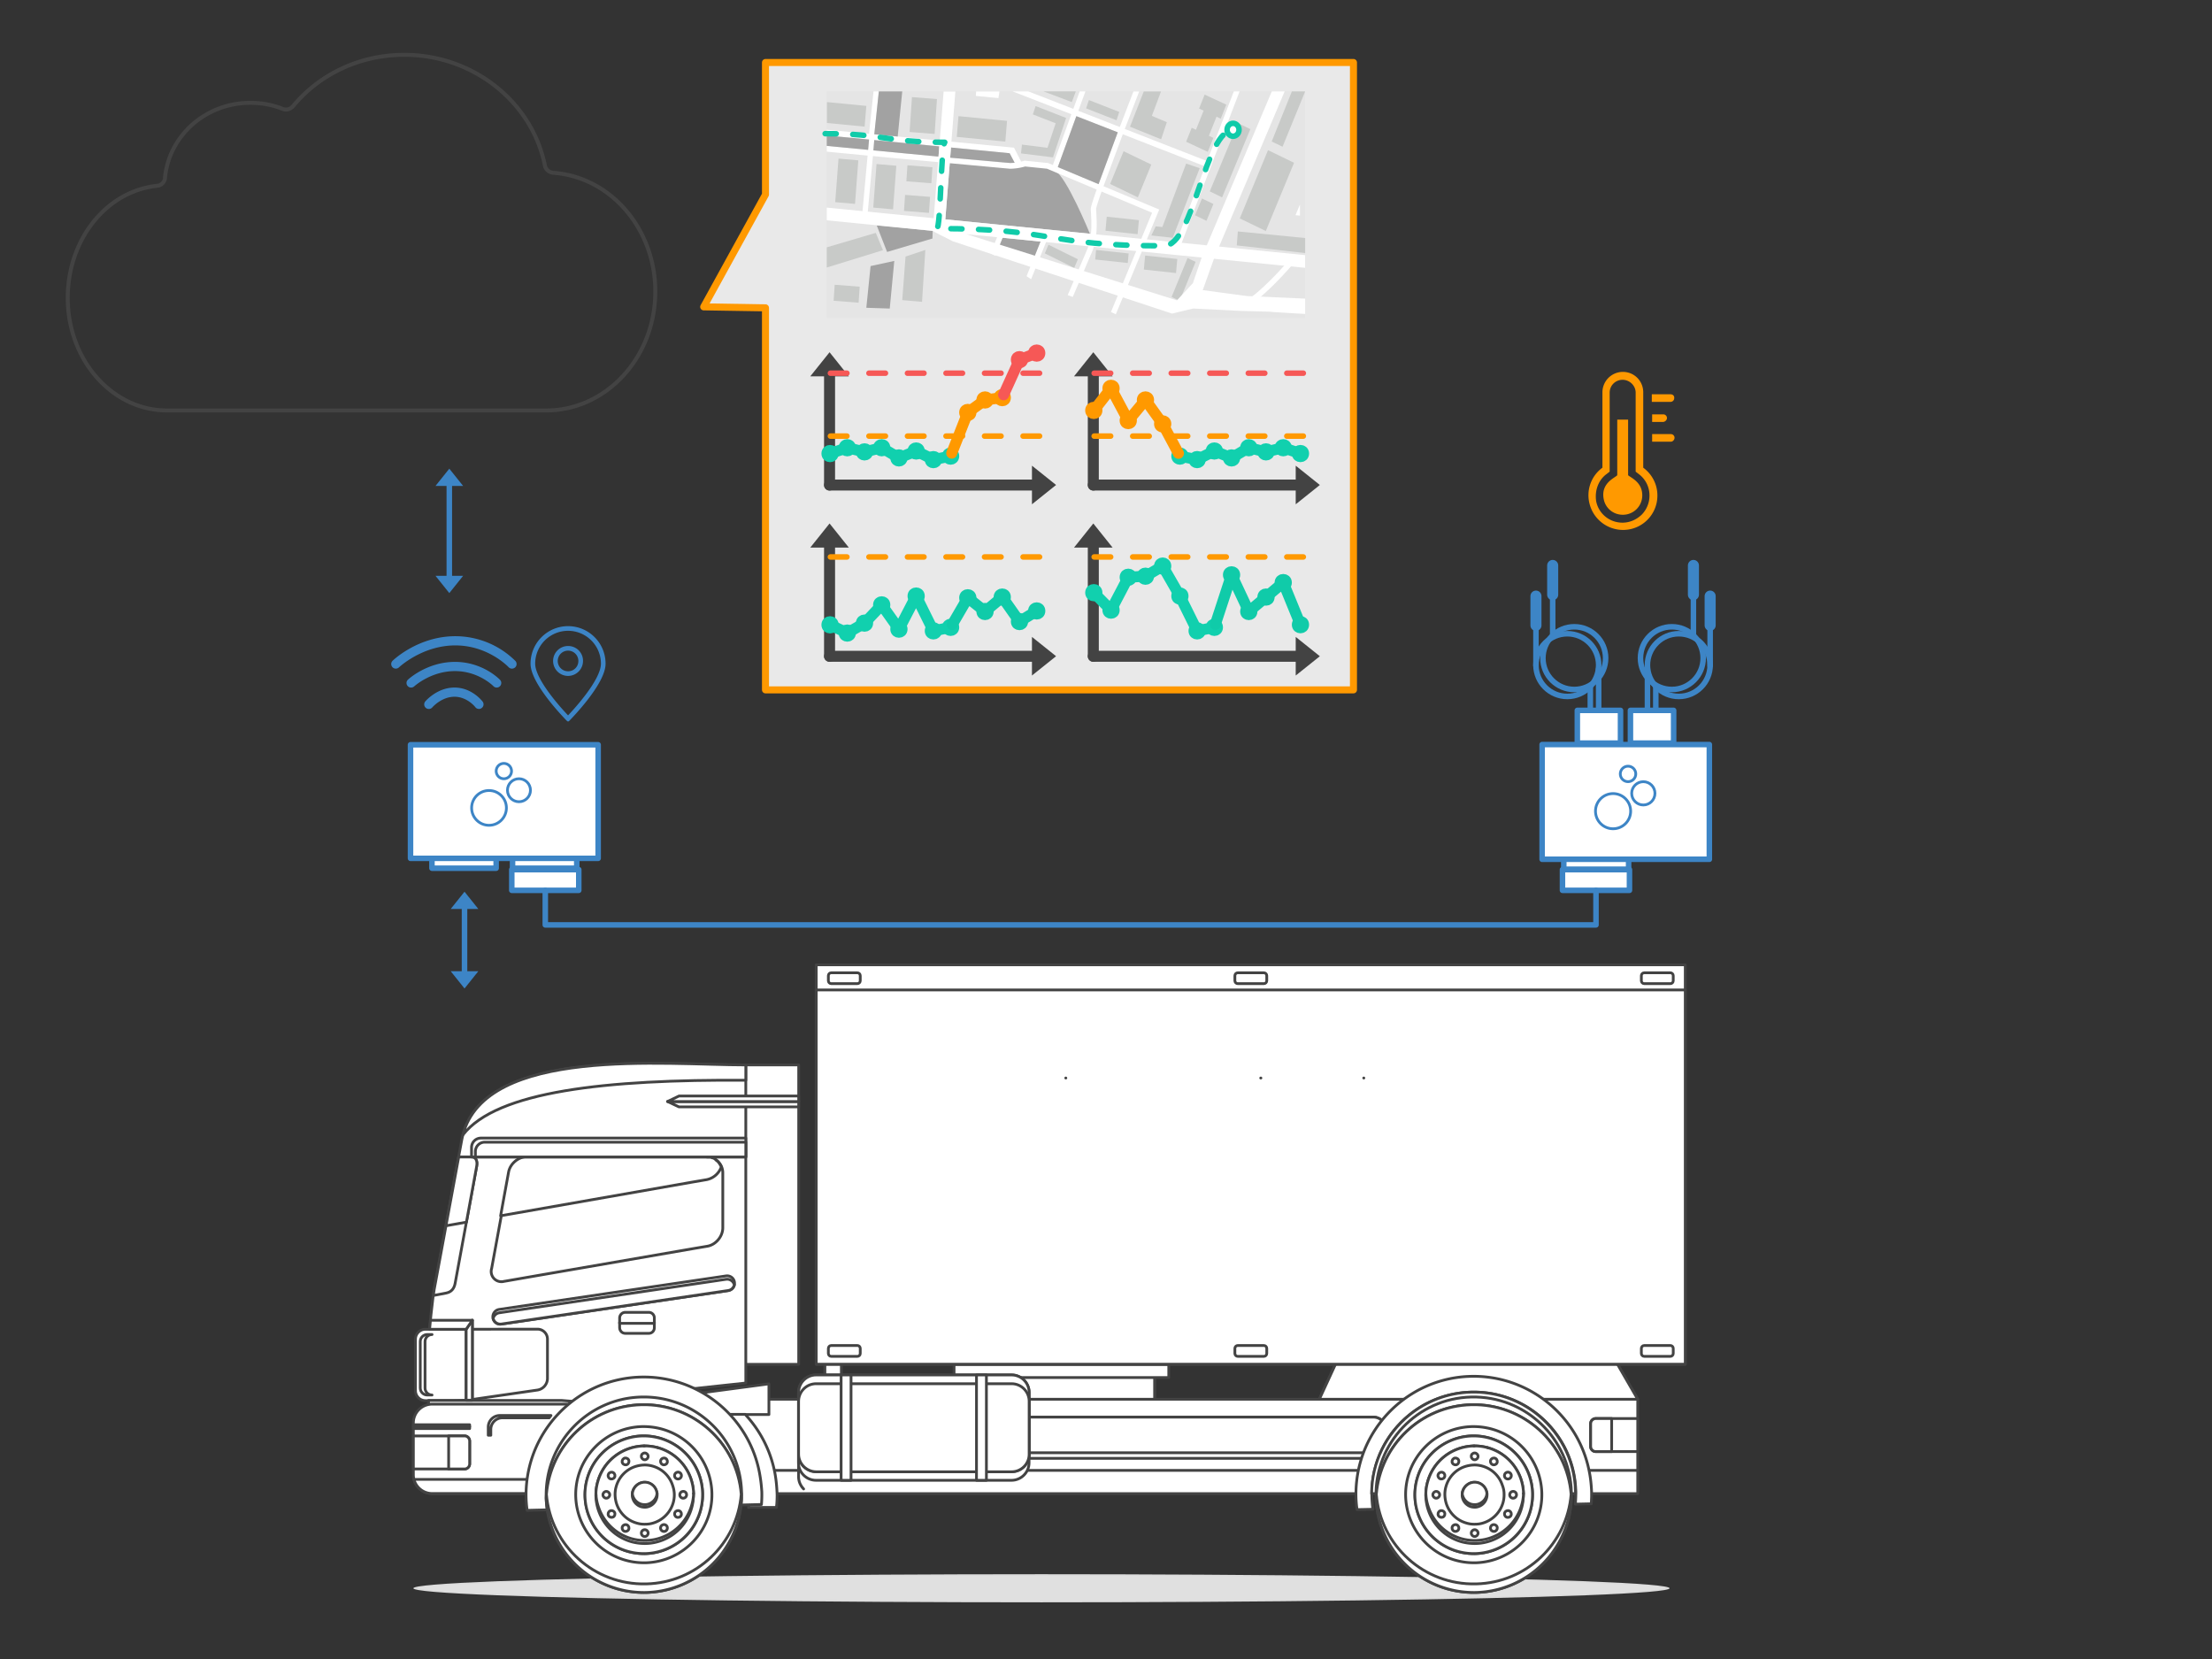 <svg xmlns="http://www.w3.org/2000/svg" width="800" height="600" stroke="#000" stroke-linecap="round" stroke-linejoin="round" fill="#fff" fill-rule="evenodd"><rect width="100%" height="100%" fill="#333333" stroke="none"/><style><![CDATA[.B{stroke-width:3.98}.C{fill:none}.D{stroke-linecap:butt}.E{stroke:#434343}.F{stroke-width:2}.G{stroke:#f90}.H{fill:#434343}.I{stroke:#11d0ae}.J{fill:#11d0ae}.K{fill:#f90}.L{stroke:#3d85c6}.M{fill-rule:nonzero}.N{fill:#a2a2a2}.O{fill:#c8cac8}.P{stroke:#10cba9}.Q{stroke:none}.R{stroke-width:4}.S{stroke-dasharray:5.972 7.963}.T{stroke-width:1.99}.U{stroke:#f65856}.V{fill:#10cba9}.W{stroke-linejoin:miter}.X{fill:#3d85c6}]]></style><defs><path d="M0 0l4 5h-8z" id="A" class="Q"/><path id="B" d="M37.44 144.7l.71-9.04 5.79.39-.71 9.04-5.79-.39"/><path id="C" d="M0 48.03V7.85"/><path id="D" d="M39.6 41.1l4.01-.81"/><path id="E" d="M298.33 385.96h5.96V511.3h-5.96V385.96z"/><path id="F" d="M309.01 510.03h-15.37c-2.24 0-4.06 1.82-4.06 4.06h23.49c0-2.24-1.82-4.06-4.06-4.06"/><path id="G" d="M268.08 540.44c-1.52-18.54-17.27-32.86-36.07-32.4-18.25.42-32.91 14.62-34.39 32.4 1.52 18.55 17.28 32.87 36.08 32.4 18.25-.42 32.91-14.61 34.38-32.4"/><path id="H" d="M233.36 561.87a21.3 21.3 0 0 1-21.8-20.74 21.3 21.3 0 0 1 20.74-21.8 21.3 21.3 0 0 1 21.8 20.74 21.3 21.3 0 0 1-20.74 21.8"/><path id="I" d="M237.67 540.49c0 .47-.04.89-.17 1.31a4.5 4.5 0 0 1-2.83 3.04 3.7 3.7 0 0 1-1.4.26 5.1 5.1 0 0 1-1.39-.17c-1.39-.43-2.49-1.48-2.96-2.83a3.7 3.7 0 0 1-.25-1.36c0-.46.04-.92.17-1.35.42-1.39 1.48-2.49 2.83-3 .42-.12.89-.25 1.35-.25a4.6 4.6 0 0 1 1.35.17 4.5 4.5 0 0 1 3 2.91c.21.38.3.81.3 1.27"/><path id="J" d="M250.8 540.15h0zm-35.27.89h0v-.47.47h0z"/><path id="K" d="M232.81 522.95h.34-.34zm5.15.63h-.04.04 0zm.09.05h-.04.04z"/><path id="L" d="M233.19 525.49c.67 0 1.22.55 1.22 1.22 0 .68-.55 1.23-1.22 1.23-.68 0-1.23-.55-1.23-1.23-.04-.67.51-1.22 1.23-1.22"/><path id="M" d="M225.63 527.47c.59-.34 1.35-.13 1.69.47.33.59.12 1.35-.47 1.69-.59.33-1.35.12-1.69-.47-.34-.55-.13-1.31.47-1.69"/><path id="N" d="M218.06 540.61c0-.67.55-1.22 1.22-1.22.68 0 1.23.55 1.23 1.22 0 .68-.55 1.23-1.23 1.23-.67 0-1.22-.55-1.22-1.23"/><path id="O" d="M220.09 548.17c-.34-.59-.13-1.35.47-1.69.59-.34 1.35-.13 1.69.47.33.59.12 1.35-.47 1.69-.59.29-1.35.12-1.69-.47"/><path id="P" d="M225.63 553.71c-.6-.34-.81-1.1-.47-1.69.34-.6 1.1-.81 1.69-.47s.8 1.1.47 1.69c-.34.59-1.1.8-1.69.47"/><path id="Q" d="M246.29 548.17c-.34.59-1.1.8-1.69.47-.6-.34-.81-1.1-.47-1.69.34-.6 1.1-.81 1.69-.47s.8 1.06.47 1.69"/><path id="R" d="M240.75 527.47c.59.34.8 1.1.47 1.69-.34.59-1.1.8-1.69.47-.6-.34-.81-1.1-.47-1.69.34-.6 1.1-.81 1.69-.47"/><path id="S" d="M149.54 515.27h20.32v.68h-20.32v-.68z"/><path id="T" d="M168.59 480.75v25.65h2.24v-28.9z"/><path id="U" d="M304.2 497.27h3.59v38.1h-3.59v-38.1z"/><path id="V" d="M300.65 351.82h9.42c.59 0 1.05.46 1.05 1.06v1.81c0 .59-.46 1.06-1.05 1.06h-9.42c-.6 0-1.06-.47-1.06-1.06v-1.81c0-.6.46-1.06 1.06-1.06"/></defs><path d="M59.69 64.41a3.2 3.2 0 0 1-2.86 2.79C38.55 69.09 24.5 86.52 24.5 107.74c0 22.49 16.09 40.71 35.92 40.71H197.5c21.81 0 39.5-19.26 39.5-43.02 0-22.77-16.24-41.41-36.8-42.92-1.57-.12-2.85-1.19-3.14-2.68-4.6-22.84-25.78-40-50.82-40-16.27 0-30.78 7.13-40.19 18.49-.92 1.12-2.47 1.62-3.82 1.07-3.63-1.47-7.45-2.19-11.74-2.19-16.17 0-29.45 11.96-30.83 27.21z" stroke-width="1.43" class="C E W"/><g transform="translate(168 322.5)"><path d="M0 5.63v23.75" class="C F L"/><g class="X"><use transform="matrix(1.25 0 0 1.25 0 0)" href="#A"/><use transform="matrix(-1.25 0 0 -1.25 0 70)" href="#A" y="28"/></g></g><g transform="translate(162.5 169.5)"><path d="M0 39.38V10h0V5.63" class="C F L"/><g class="X"><use transform="matrix(-1.25 0 0 -1.25 0 90)" href="#A" y="36"/><use transform="matrix(1.25 0 0 1.25 0 0)" href="#A"/></g></g><g class="L"><g class="F"><path d="M148.47 269.35h67.86v41.08h-67.86z"/><path d="M156.22 310.43h23.22V314h-23.22zm29.15 0h23.22V314h-23.22z"/></g><circle cx="182.23" cy="278.87" r="2.78"/><circle cx="187.69" cy="285.8" r="4.16"/><circle cx="176.86" cy="292.19" r="6.29"/></g><path d="M173.22 256.4c-.5 0-1.01-.23-1.32-.66-.03-.04-2.92-3.75-7.53-3.75-4.71 0-7.98 3.8-8.02 3.84-.59.7-1.65.78-2.35.18-.69-.59-.78-1.64-.18-2.34.17-.21 4.33-5.01 10.55-5.01 6.29 0 10.02 4.88 10.18 5.08.55.74.4 1.77-.34 2.32-.29.23-.63.34-.99.34zm-24.54-7.73c-.44 0-.88-.17-1.21-.53-.63-.67-.59-1.72.08-2.34.28-.26 7.01-6.42 16.98-6.42 10.04 0 16.05 6.22 16.31 6.49.63.66.6 1.72-.06 2.34-.66.63-1.72.61-2.34-.06-.05-.05-5.34-5.44-13.91-5.44-8.68 0-14.66 5.47-14.72 5.52-.32.29-.72.44-1.13.44zm36.48-6.85c-.46 0-.9-.18-1.23-.54-.07-.07-7.39-7.86-19.26-7.86-11.96 0-20.29 7.86-20.37 7.93-.67.64-1.71.62-2.35-.04-.63-.67-.61-1.71.05-2.35.38-.37 9.35-8.87 22.68-8.87a30.9 30.9 0 0 1 21.72 8.95c.61.67.57 1.73-.1 2.34-.33.29-.74.44-1.14.44z" class="M Q X"/><g stroke-width="1.03" class="K L M W"><path d="M205.45 226.97c-7.21 0-13.06 5.85-13.06 13.06 0 7.1 12.3 19.58 12.82 20.14l.24.23.23-.23c.52-.56 12.82-13.04 12.82-20.14 0-7.21-5.84-13.06-13.05-13.06zm0 32.5c-1.73-1.78-12.41-13.12-12.41-19.44a12.4 12.4 0 1 1 24.81 0c0 6.32-10.68 17.66-12.4 19.44z"/><path d="M205.45 234.15a4.9 4.9 0 0 0-4.9 4.9 4.9 4.9 0 0 0 4.9 4.89 4.9 4.9 0 0 0 4.89-4.89 4.8 4.8 0 0 0-1.41-3.48c-.93-.92-2.18-1.44-3.48-1.42zm0 9.14c-2.35 0-4.25-1.9-4.25-4.24 0-2.35 1.9-4.25 4.25-4.25 2.34 0 4.24 1.9 4.24 4.25a4.2 4.2 0 0 1-4.24 4.24z"/></g><path d="M489.5 22.6v226.9H276.85V111.34l-22.35-.36 22.35-40.61V22.6H489.5" fill-opacity=".89" stroke-width="2.54" class="G"/><g transform="matrix(0 1 -1 0 472.03 33.05)" class="M Q"><path d="M81.98.03v172.98H.04V.03h81.94" fill="#e5e5e5"/><path d="M51.48 77.85l-5.19 52.29-20.87-1.64s2.7-20.31 2.01-23.71-.9-10 1.18-14.23 22.87-12.71 22.87-12.71" class="N"/><path d="M76.81 24.46c0 5.15-4.03 14.75-4.07 14.85l1.94.7c.17-.41 4.21-10.04 4.21-15.56 0-.07-.01-.15-.01-.23-.11-5.59-14.39-18.05-16.02-19.45l-1.42 1.41c4.25 3.65 15.27 14.03 15.37 18.09v.19m-18.23 89.35l-8.71-3.57.84-1.76 8.75 3.58-.88 1.75m8.26-13.05l-12.89-5.2-.26-2.19 14.23 5.74-1.08 1.65M14.8 67.77l18.75 6.95-6.17 14.74-18.42-6.71 5.84-14.98m11.1 38.99c0 1.48-2.28 25.56-4.56 49.38l-3.73-.3 4.76-48.97 3.43-1.8a15.2 15.2 0 0 1 .1 1.69m28.6-60.13l.8-1.78L.01 23.72v2.09l25.2 9.64-11.62 29.78-13.55-5.2v2.08l12.84 4.93-5.85 15-7.02-2.57v2.07l6.31 2.31L0 100.15v5.66l8.26-21.25 18.37 6.69-.71 1.69-.87 8.53.06.18c0 .01.13.42.29 1.07l-5.04 2.58-4.84 50.52-15.51-1.64v1.93l15.33 1.62-1.47 15.29h2.09l1.45-15.29 3.74.33-1.44 14.96h2.09l1.42-14.77 20.6 1.89.21-1.91-20.62-1.9 4.57-49.57a20.5 20.5 0 0 0-.82-5.48l.8-7.89L35.5 75.4c3.71 1.3 6.3 2.13 6.91 2.13.48 0 1.11-.04 1.84-.08 3.21-.18 8.59-.48 13.11 1.46l16.32 6.97.66-1.83-16.1-6.88c-5-2.15-10.71-1.83-14.12-1.64a33.7 33.7 0 0 1-1.68.07c-.57-.05-2.84-.78-6.21-1.97l7.65-18.27 35.91 14.88.83-1.76-37.89-15.7-8.43 20.15-18.79-6.97 11.62-29.79L54.5 46.63"/><path d="M21.64 65.67l4.83-10.03 11.85 4.87-4.83 10.03-11.85-4.87m29.01-41.32L53.04 0h5.42l-2.75 24.73-5.06-.38" class="O"/><path d="M8.96 82.76l5.84-14.98 18.75 6.94-6.17 14.74-18.42-6.7" class="N"/><g class="O"><path d="M2.07 142.21l.71-9.04 12.61.84-.71 9.05-12.61-.85"/><use href="#B"/><use href="#B" x="32.49" y="25.45"/><path d="M26.27 155.02l.63-7.16 15.76 1.19-.63 7.15-15.76-1.18m33.46-10.49l-2.39-7.16 18.78 1.19-.63 7.16-15.76-1.19m-35.42 24.24l.63-7.16 15.75 1.19-.63 7.16-15.75-1.19"/><use href="#B" x="-10.71" y="-0.86"/><path d="M60.71 82.21l3.13 1.32-5.25 10.63-3.13-1.32 5.25-10.63m-.09-35.97l5.08.47-1.26 11.63-5.07-.47 1.25-11.63M46.57 60.13l5.08.47-1.25 11.62-5.08-.46 1.25-11.63"/><path d="M58.62 63.84l3.45.31-1.27 11.79-3.45-.32 1.27-11.78M7.43 67.23l3.01 1-4.29 10.99-3.01-1 4.29-10.99m3.23 40.59l7.5.62-1.7 17.56-7.5-.62 1.7-17.56m-5.41 50.89l7.5.62-1.32 13.62H3.87l1.38-14.24"/><path d="M19.25 102.43l3.18.34 1.43-11.54.01-.02v-.01-.04l-.19-.02-13.94-4.65-.02.04-.12-.04-4.29 10.99 3.01 1.01 3.22-8.26 8.86 2.96-1.15 9.24m-6.09-61.4l5.05 2.02 3.66-7.83-5.06-2.02-.75 1.61-6.91-2.75.72-1.52-5.06-2.02-3.65 7.83 5.05 2.02.76-1.64 6.91 2.76-.72 1.54m47.12 1.5l1.39-2.91 14.07 5.78-1.39 2.91-14.07-5.78"/></g><path d="M25.8 105.07l-3.43 1.81-2.07 21.22 3.68.29 1.92-21.73c0-.62-.1-1.59-.1-1.59m-4.46 51.08l-3.73-.3 2.28-23.53 3.69.29-2.24 23.54m-1.63 16.87h-3.75l1.45-15.29 3.74.33-1.44 14.96" class="N"/><g class="O"><path d="M38.73 37.32l2-4.14 6.08 2.51-2 4.14-6.08-2.51M11.49 24.29l2.16-4.46 24.68 10.21-2.16 4.46-24.68-10.21m40.62 31.35l.84-7.73h0 0v-.05l-.14-.01-25.03-9.71-1.67 4.91 22.95 8.6-.26 2.4 3.31 1.59M.01 4.8V0l20.01 8.18-1.9 3.92L.01 4.8"/><path d="M21.26 13.43l4.56-9.41L50.5 14.23l-4.56 9.42-24.68-10.22"/></g><path d="M63.19 99.29l-5.91 11.88-4.33-1.77 1.36-13.69 8.88 3.58" class="N"/><path d="M57.43 152.69l6.27 20.33h-7.3l-5.23-17.73 6.26-2.6" class="O"/><path d="M53.21 134.8l4.86 16.4-9.58 3.75 1.95-20.24 2.77.09m-36.88 12.56L.01 145.72v8.47l15.51 1.64.81-8.47m62.21 2.88l-17.23-1.64 1.87 8.57 15.08 1.54.28-8.47" class="N"/><path d="M0 82.95l3.87 1.44L0 94.64zm17.33-30.86l-6.18-2.06-2.3 5.41-8.81-3.3v6.24l12.74 4.97 4.55-11.26" class="O"/><path d="M1.64 119.11l-.49-.04-1.11-.08v-8.43l2.39.38-.79 8.17M44.77 3.49l-3.9-1.61h4.06zm4.94 129.06l-1.24-.12c-.07-.01-.13-.04-.16-.1-.04-.05-.04-.12-.01-.18l.53-1.04.38.16-.41.8.95.09-.04.39"/><path d="M75.58 46.37l-23.93 76.11 8.44-85.04 9.25 3.16M131.36 0H74.95l-.93 21.02-2.14 16.03-11.34-4.07L63.81.01h-4.59l-3.1 31.11L.01 7.42v4.65l55.67 23.51-9.39 94.56-46.24-3.63v4.25l45.82 3.59-3.84 38.67h4.6l3.81-38.31c.13.01 2.83-5.42 3.76-7.24l26.17-79.34-1.84-7.59.86-17.07.28-10.34c.09-.12.82-13.13.82-13.13"/></g><g class="F P"><path d="M298.43 48.34c21.63 0 21.63 3.12 43.26 3.12-1.44 1.56-1.44 31.21-2.88 31.21 43.98 0 38.21 6.24 82.19 6.24 10.82 0 14.57-42.13 25.38-42.13" stroke-dasharray="4 6" class="C"/><ellipse cx="445.95" cy="46.94" rx="2.16" ry="2.34"/></g><g class="L"><g class="F"><path d="M565.09 314.51h24.23V322h-24.23zm-380 0h24.23V322h-24.23z"/><path d="M197.21 322v12.5h380V322" class="C"/><path d="M557.73 269.28h60.48v41.49h-60.48z"/><path d="M565.56 310.76h23.45v3.61h-23.45z"/></g><circle cx="588.8" cy="279.9" r="2.8"/><circle cx="594.33" cy="286.92" r="4.21"/><circle cx="583.39" cy="293.37" r="6.36"/><g class="F"><path d="M589.67 256.92h15.62v11.83h-15.62zm-19.21 0h15.62v11.83h-15.62z"/><g class="C"><path d="M578.18 256.92V241.8"/><circle cx="566.84" cy="240.54" r="11.34"/><path d="M555.5 240.79v-15.12"/></g></g><path d="M555.5 226.17v-10.58" class="C R"/><path d="M561.55 229.7v-15.12" class="C F"/><path d="M561.55 215.08V204.5" class="C R"/><g class="F C"><path d="M575.16 256.92v-8.57"/><circle cx="569.36" cy="238.02" r="11.34"/><path d="M595.82 256.92V241.8"/><circle cx="607.16" cy="240.54" r="11.34"/><path d="M618.5 240.79v-15.12"/></g><path d="M618.5 226.17v-10.58" class="C R"/><path d="M612.45 229.7v-15.12" class="C F"/><path d="M612.45 215.08V204.5" class="C R"/><g class="F C"><path d="M598.84 256.92v-8.57"/><circle cx="604.64" cy="238.02" r="11.34"/></g></g><path d="M586.92 186.17a7 7 0 0 0 7.03-7.03c0-4.76-4.05-6.31-5.12-7.26v-20.12h-3.93v20.12c-.84.95-6.08 2.86-4.88 8.69.59 3.1 3.33 5.6 6.9 5.6zm-2.38 5.24a12.4 12.4 0 0 0 14.88-12.26c0-4.05-2.02-7.74-5.12-10v-27.27c0-4.05-3.21-7.38-7.38-7.38a7.4 7.4 0 0 0-7.38 7.38v27.27a12.3 12.3 0 0 0-4.76 12.62 12.5 12.5 0 0 0 9.76 9.64zm-3.45-20l1.07-.84V142c0-2.62 2.14-4.64 4.64-4.64 2.62 0 4.76 2.14 4.76 4.64v28.57l1.07.84a9.6 9.6 0 0 1 3.93 7.86 9.8 9.8 0 0 1-2.85 6.9c-1.91 1.79-4.29 2.86-6.91 2.86-4.88 0-8.69-3.45-9.52-7.74-.6-3.93.83-7.74 3.81-9.88zm23.1-28.81h-6.79v2.74h6.79c.71 0 1.31-.6 1.31-1.31.12-.83-.48-1.43-1.31-1.43zm-1.31 8.57c0-.71-.6-1.31-1.31-1.31h-4.05v2.74h4.05c.71-.12 1.31-.72 1.31-1.43zm2.74 7.14c0-.71-.6-1.31-1.31-1.31h-6.79v2.74h6.79c.71 0 1.31-.72 1.31-1.43z" class="K M Q"/><g transform="translate(299.07 124.91)"><g transform="translate(95.39 2.48)"><g transform="translate(.95)"><use href="#C" class="B C E"/><use transform="matrix(1.745 0 0 1.745 0 0)" href="#A" class="H"/></g><g transform="translate(.95 48.03)"><path d="M0 0h74.08" class="B C E"/><use transform="matrix(0 1.745 -1.745 0 81.928 -81.928)" x="46.94" href="#A" class="H"/></g><g class="B I J"><circle cx="1.13" cy="1.13" r="1.13" transform="matrix(-1 0 0 -1 77 37.77)"/><circle cx="1.13" cy="1.13" r="1.13" transform="matrix(-1 0 0 -1 70.77 35.67)"/><circle cx="1.13" cy="1.13" r="1.13" transform="matrix(-1 0 0 -1 64.54 37.17)"/><circle cx="1.13" cy="1.13" r="1.13" transform="matrix(-1 0 0 -1 58.31 35.67)"/><circle cx="1.13" cy="1.13" r="1.13" transform="matrix(-1 0 0 -1 52.08 39.35)"/><circle cx="1.13" cy="1.13" r="1.13" transform="matrix(-1 0 0 -1 45.86 36.85)"/><circle cx="1.13" cy="1.13" r="1.13" transform="matrix(-1 0 0 -1 39.63 39.96)"/><circle cx="1.13" cy="1.13" r="1.13" transform="matrix(-1 0 0 -1 33.4 38.7)"/></g><g class="G K B"><circle cx="1.13" cy="1.13" r="1.13" transform="matrix(-1 0 0 -1 27.17 27.05)"/><circle cx="1.13" cy="1.13" r="1.13" transform="matrix(-1 0 0 -1 20.94 18.39)"/><circle cx="1.13" cy="1.13" r="1.13" transform="matrix(-1 0 0 -1 14.72 25.84)"/><circle cx="1.13" cy="1.13" r="1.13" transform="matrix(-1 0 0 -1 8.49 14.19)"/><circle cx="1.13" cy="1.13" r="1.13" transform="matrix(-1 0 0 -1 2.26 22.17)"/></g><path d="M74.79 36.28l-4.08-1.38m-2.18-.09l-4.03.97m-2.19 0l-4.03-.97m-2.07.29l-4.28 2.53m-2.03.17l-4.13-1.66m-2.06.09l-4.2 2.1m-2.13.29l-4.01-.81" class="I J B"/><path d="M31.74 36.56l-5.16-9.65m-1.2-1.9l-4.9-6.82m-1.38-.06l-4.77 5.71m-1.28-.14l-5.16-9.65m-1.22-.08l-4.83 6.19" class="G K B"/><g class="C S T"><path d="M1.26 30.33h80.87" class="G"/><path d="M1.26 7.58h80.87" class="U"/></g></g><g transform="translate(0 61.93)"><g transform="translate(.95 2.48)"><use href="#C" class="B C E"/><use transform="matrix(1.745 0 0 1.745 0 0)" href="#A" class="H"/></g><g transform="translate(.95 50.51)"><path d="M0 0h74.08" class="B C E"/><use transform="matrix(0 1.745 -1.745 0 81.928 -81.928)" x="46.94" href="#A" class="H"/></g><g class="B I J"><circle cx="1.13" cy="1.13" r="1.13" transform="matrix(-1 0 0 -1 2.26 40.26)"/><circle cx="1.13" cy="1.13" r="1.13" transform="matrix(-1 0 0 -1 8.49 43.25)"/><circle cx="1.13" cy="1.13" r="1.13" transform="matrix(-1 0 0 -1 14.72 39.65)"/><circle cx="1.13" cy="1.13" r="1.13" transform="matrix(-1 0 0 -1 20.94 33.05)"/><circle cx="1.13" cy="1.13" r="1.13" transform="matrix(-1 0 0 -1 27.17 41.83)"/><circle cx="1.13" cy="1.13" r="1.13" transform="matrix(-1 0 0 -1 33.4 29.86)"/><circle cx="1.13" cy="1.13" r="1.13" transform="matrix(-1 0 0 -1 39.63 42.45)"/><circle cx="1.13" cy="1.13" r="1.13" transform="matrix(-1 0 0 -1 45.86 41.18)"/></g><g class="P V B"><circle cx="1.13" cy="1.13" r="1.13" transform="matrix(-1 0 0 -1 52.08 30.49)"/><circle cx="1.13" cy="1.13" r="1.13" transform="matrix(-1 0 0 -1 58.31 35.45)"/><circle cx="1.13" cy="1.13" r="1.13" transform="matrix(-1 0 0 -1 64.54 30.23)"/><circle cx="1.13" cy="1.13" r="1.13" transform="matrix(-1 0 0 -1 70.77 39.09)"/><circle cx="1.13" cy="1.13" r="1.13" transform="matrix(-1 0 0 -1 77 35.24)"/></g><g class="I J B"><path d="M2.15 39.61l4.18 2.01m2-.07l4.27-2.46m1.78-1.39l4.67-4.95m1.42.1l4.92 6.93m1.18-.09l5.18-9.96m1.02.01l5.22 10.56"/><use href="#D"/></g><path d="M45.29 39.08l5.09-8.74m1.47-.28l4.45 3.55m1.76-.02l4.49-3.76m1.51.19l4.92 7.01m1.62.34l4.3-2.65" class="P V B"/><path d="M1.26 14.59h80.87" class="C G S T"/></g><g transform="translate(95.39 61.93)"><g transform="translate(.95 2.48)"><use href="#C" class="B C E"/><use transform="matrix(1.745 0 0 1.745 0 0)" href="#A" class="H"/></g><g transform="translate(.95 50.51)"><path d="M0 0h74.08" class="B C E"/><use transform="matrix(0 1.745 -1.745 0 81.928 -81.928)" x="46.94" href="#A" class="H"/></g><g class="B I J"><circle cx="1.13" cy="1.13" r="1.13" transform="matrix(-1 0 0 -1 2.26 28.64)"/><circle cx="1.13" cy="1.13" r="1.13" transform="matrix(-1 0 0 -1 8.49 34.95)"/><circle cx="1.13" cy="1.13" r="1.13" transform="matrix(-1 0 0 -1 14.72 23.06)"/><circle cx="1.13" cy="1.13" r="1.13" transform="matrix(-1 0 0 -1 20.94 22.68)"/><circle cx="1.13" cy="1.13" r="1.13" transform="matrix(-1 0 0 -1 27.17 19.02)"/><circle cx="1.13" cy="1.13" r="1.13" transform="matrix(-1 0 0 -1 33.4 29.86)"/><circle cx="1.13" cy="1.13" r="1.13" transform="matrix(-1 0 0 -1 39.63 42.45)"/><circle cx="1.13" cy="1.13" r="1.13" transform="matrix(-1 0 0 -1 45.86 41.18)"/></g><g class="P V B"><circle cx="1.13" cy="1.13" r="1.13" transform="matrix(-1 0 0 -1 52.08 22.19)"/><circle cx="1.13" cy="1.13" r="1.13" transform="matrix(-1 0 0 -1 58.31 35.45)"/><circle cx="1.13" cy="1.13" r="1.13" transform="matrix(-1 0 0 -1 64.54 30.23)"/><circle cx="1.13" cy="1.13" r="1.13" transform="matrix(-1 0 0 -1 70.77 24.99)"/><circle cx="1.13" cy="1.13" r="1.13" transform="matrix(-1 0 0 -1 77 40.22)"/></g><g class="I J B"><path d="M1.93 28.32l4.64 4.7m1.32-.2l5.18-9.88m1.64-1.08l3.97-.24m2.12-.63l4.27-2.51m1.54.41l5.1 8.87m1.06 1.98l5.22 10.56"/><use href="#D"/></g><path d="M45.08 38.98l5.52-16.84m.84-.05l5.26 11.2m1.36.3l4.49-3.76m1.74-1.46l4.49-3.78m1.3.32l5.37 13.14" class="P V B"/><path d="M1.26 14.59h80.87" class="C G S T"/></g><g transform="translate(.95 2.48)"><use href="#C" class="B C E"/><use transform="matrix(1.745 0 0 1.745 0 0)" href="#A" class="H"/></g><g transform="translate(.95 50.51)"><path d="M0 0h74.08" class="B C E"/><use transform="matrix(0 1.745 -1.745 0 81.928 -81.928)" x="46.94" href="#A" class="H"/></g><g class="B I J"><circle cx="1.13" cy="1.13" r="1.13" transform="matrix(-1 0 0 -1 2.26 40.26)"/><circle cx="1.13" cy="1.13" r="1.13" transform="matrix(-1 0 0 -1 8.49 38.15)"/><circle cx="1.13" cy="1.13" r="1.13" transform="matrix(-1 0 0 -1 14.72 39.65)"/><circle cx="1.13" cy="1.13" r="1.13" transform="matrix(-1 0 0 -1 20.94 38.15)"/><circle cx="1.13" cy="1.13" r="1.13" transform="matrix(-1 0 0 -1 27.17 41.83)"/><circle cx="1.13" cy="1.13" r="1.13" transform="matrix(-1 0 0 -1 33.4 39.33)"/><circle cx="1.13" cy="1.13" r="1.13" transform="matrix(-1 0 0 -1 39.63 42.45)"/><circle cx="1.13" cy="1.13" r="1.13" transform="matrix(-1 0 0 -1 45.86 41.18)"/></g><g class="G K B"><circle cx="1.13" cy="1.13" r="1.13" transform="matrix(-1 0 0 -1 52.08 25.39)"/><circle cx="1.13" cy="1.13" r="1.13" transform="matrix(-1 0 0 -1 58.31 20.87)"/><circle cx="1.13" cy="1.13" r="1.13" transform="matrix(-1 0 0 -1 64.54 20.03)"/></g><g fill="#f65856" class="U B"><circle cx="1.13" cy="1.13" r="1.13" transform="matrix(-1 0 0 -1 70.77 6.3)"/><circle cx="1.13" cy="1.13" r="1.13" transform="matrix(-1 0 0 -1 77 3.92)"/></g><g class="I J B"><path d="M2.21 38.76l4.08-1.38m2.16-.09l4.03.97m2.2 0l4.03-.97m2.08.3l4.28 2.53m2.02.16l4.13-1.66m2.07.09l4.2 2.1"/><use href="#D"/></g><path d="M45.14 38.99l5.4-13.69m1.34-1.71l4.39-3.18m2.04-.82l3.98-.54" class="G K B"/><path d="M63.89 17.87l5.29-11.66m1.53-1.44l4.11-1.58" fill="#f65856" class="U B"/><g class="C S T"><path d="M1.26 32.81h80.87" class="G"/><path d="M1.26 10.06h80.87" class="U"/></g></g><ellipse cx="376.66" cy="574.42" fill="#e0e0e0" rx="227.16" ry="5.09" stroke-opacity=".02"/><g class="E W"><use href="#E"/><path d="M298.88 361.54h4.9v23.28h-4.9v-23.28z"/><path d="M296.38 383.25h9.8v7.48h-9.8v-7.48z"/><use href="#F" class="D"/><use href="#E" x="231.12"/><path d="M529.95 361.54h4.9v23.28h-4.9v-23.28z"/><path d="M527.5 383.25h9.8v7.48h-9.8v-7.48z"/><use href="#F" x="231.08" class="D"/><path d="M522.9 357.44h19.01v4.65H522.9v-4.65zM350.16 496.21h67.42v18.97h-67.42v-18.97z"/><path d="M350.16 496.21h67.42v16.31h-67.42v-16.31z"/><path d="M379.22 506.06h97.93l8.15-17.66h96.78l10.23 17.66v32.86H171.55l-10.56-32.86z"/><path d="M477.15 506.06l8.15-17.66h96.79l10.22 17.66zm115.16 25.72v8.41H234.16l-78.24-8.41zm-328.92-38.36h25.47V385.15h-25.47v108.27zm-90.11-3.71h22.85v13.86h-22.85v-13.86z"/><g class="D"><path d="M269.73 385.15v115.04l-106.67 11.44-8.24-5.15-.04-11.87c0-7.65.68-16.64 1.9-26.11.09-.72.21-1.39.3-2.11l8.87-47.95 1.22-6.54c6.76-33.76 72.79-26.75 102.66-26.75"/><path d="M269.73 385.15v5.54c-50.57-.34-90.11 3.97-102.32 19.77 8.32-32.11 72.87-25.31 102.32-25.31m-97.34 36.63l-3.08 16.77-4.69 25.51c-.34 1.91-1.31 3.21-3.25 3.59l-4.65.89.3-2.11 2.78-15 6.09-32.95v-.04h4.69c1.39 0 2.19 1.27 1.81 3.34"/><path d="M172.4 421.78l-3.08 16.77-.64 3.46-7.39 1.31 4.6-24.84v-.04h4.69c1.4 0 2.2 1.27 1.82 3.34"/></g><path d="M153.85 480.75a3.6 3.6 0 0 0-3.59 3.59v18.63a3.6 3.6 0 0 0 3.59 3.59h10.44a57.7 57.7 0 0 0 7.09-.5l23.07-3.34a4.3 4.3 0 0 0 3.55-4.1V484.3a3.6 3.6 0 0 0-3.59-3.59l-40.56.04zm101.86-62.31c3.12 0 5.7 2.58 5.7 5.71v19.89c0 3.13-2.53 6.17-5.62 6.68l-4.98.84-58.6 10.14-9.71 1.69h-.09a3.7 3.7 0 0 1-4.6-4.64l2.58-14.07 2.07-11.24 1.73-9.46c.55-3.09 3.59-5.62 6.76-5.62h5.61 18.55 25.14 9.04 6.42z"/><path d="M257.56 418.74c.05 0 .09.04.13.04m-1.98-.33h.12.05.08.04.09.04.13.04.08.04.09.04.13.04.08.05.08.04c.05 0 .05 0 .09.04h.04c.04 0 .08.04.13.04h.04c.04 0 .04 0 .08.04h.05c.04 0 .04 0 .08.05h.04c.04 0 .09.04.13.04h.04c.04 0 .04 0 .09.04h.04c.04 0 .04 0 .08.04 0 0 .04 0 .04.04.05 0 .05.05.09.05h.04c.04 0 .09.04.13.04 0 0 .04 0 .04.04 0 0 .04 0 .04.04 0 0 .05 0 .05.05 0 0 .04 0 .04.04 0 0 .04 0 .04.04.04 0 .04.04.08.04.05 0 .05.05.09.05 0 0 .04 0 .04.04l.04.04.05.04.04.04s.04 0 .04.05c.04.04.08.04.08.08 0 0 .05 0 .05.04l.04.04.04.05.04.04.05.04c.08.04.12.13.21.17h.04c.04 0 .04.04.08.04l.05.05.04.04h0l.12.12h0l.05.05h0c0 .04.04.04.04.08h0l.21.21h0c0 .04.04.04.04.09h0l.26.33h0c0 .05.04.05.04.09h0c.04.08.13.17.17.25h0c0 .05.04.05.04.09h0c.08.12.13.25.21.38h0c.04.12.13.25.17.38h0a7.1 7.1 0 0 1-5.28 4.6l-4.99.85-69.53 12.21 1.14-6.3 1.73-9.46c.55-3.09 3.59-5.62 6.76-5.62h5.62 18.55 25.13 9.04 6.68z" class="D"/><path d="M249.41 511.59h28.68v-11.11l-56.61 7.56-18.42-1.56h-48.07v5.11h35.78z"/><path d="M280.34 533.22c-1.48-8.32-5.33-15.8-10.86-21.71h-16.35a32.6 32.6 0 0 1 17.02 21.71 32.4 32.4 0 0 1 .85 7.35 33.3 33.3 0 0 1-.13 3c-.04.55-.12 1.1-.17 1.61h10.1l.13-1.18c.08-1.14.12-2.29.12-3.43-.08-2.49-.29-4.94-.71-7.35m9.11 3.59h0a6.1 6.1 0 0 1-.63-2.74v-4.27.17 4.1a6.1 6.1 0 0 0 .63 2.74m1.19 1.69c-.46-.51-.88-1.06-1.18-1.69h0c.3.63.68 1.18 1.18 1.69M156.3 507.83h66.58a6.8 6.8 0 0 1 6.8 6.8v18.76a6.8 6.8 0 0 1-6.8 6.8H156.3a6.8 6.8 0 0 1-6.8-6.8v-18.76a6.8 6.8 0 0 1 6.8-6.8" class="D"/><path d="M149.5 519.32H168c1.02 0 1.86.85 1.86 1.86v8.24c0 1.01-.84 1.86-1.86 1.86h-18.5v-11.96z"/><path d="M162.26 519.32h5.75c1.01 0 1.85.85 1.85 1.86v8.24c0 1.01-.84 1.86-1.85 1.86h-5.75v-11.96zm67.21 15.72a6.8 6.8 0 0 1-6.59 5.11H156.3c-3.17 0-5.83-2.19-6.59-5.11h79.76z"/><g class="D"><path d="M274.59 532.21c-3.97-19.9-21.84-34.68-42.8-34.18-20.95.51-38.06 16.18-41.06 36.25a42.7 42.7 0 0 0-.46 7.35c.04 1.56.17 3.08.38 4.6l10.09-.25a27.8 27.8 0 0 1-.42-4.6 33 33 0 0 1 .68-7.4 32.6 32.6 0 0 1 63.49-1.56c.59 2.37.97 4.82 1.02 7.35.04 1.56-.05 3.08-.22 4.6l10.1-.25a41.3 41.3 0 0 0 .13-4.6 54.5 54.5 0 0 0-.93-7.31"/><path d="M268.21 539.72c-.47-19.52-16.69-34.93-36.21-34.47s-34.93 16.69-34.47 36.2c.46 19.52 16.69 34.94 36.2 34.48a35.4 35.4 0 0 0 34.48-36.21"/><path d="M197.53 541.96a35.4 35.4 0 0 0 36.16 33.97 35.4 35.4 0 0 0 34.47-33.92A35.4 35.4 0 0 0 232 508.04a35.4 35.4 0 0 0-34.47 33.92"/><use href="#G"/><path d="M232.85 519.32h-.51a21.3 21.3 0 0 0-20.74 21.8 21.3 21.3 0 0 0 21.25 20.78h.5a21.3 21.3 0 0 0 20.75-21.8 21.3 21.3 0 0 0-21.25-20.78m0 45.88a24.7 24.7 0 0 1-24.63-24.04c-.34-13.56 10.43-24.88 24.03-25.22h.6a24.7 24.7 0 0 1 24.62 24.04c.34 13.56-10.43 24.88-24.03 25.22h-.59z"/><use href="#H"/><path d="M250.8 540.15c.04 1.77-.17 3.5-.64 5.15-1.52 5.54-5.7 10.01-11.11 11.92-1.69.59-3.54.97-5.45 1.01-1.9.04-3.75-.21-5.49-.72a17.7 17.7 0 0 1-11.61-11.11 17.2 17.2 0 0 1-.98-5.36c-.04-1.86.22-3.68.72-5.37a17.7 17.7 0 0 1 11.2-11.74c1.69-.59 3.46-.93 5.32-.98 1.86-.04 3.68.22 5.37.72a17.6 17.6 0 0 1 11.82 11.41 17.7 17.7 0 0 1 .85 5.07"/><path d="M215.53 540.02c.04-1.52.3-2.96.72-4.35 1.6-5.49 5.79-9.88 11.19-11.74 1.69-.59 3.47-.93 5.33-.98a17.6 17.6 0 0 1 17.19 12.13c.51 1.56.84 3.25.89 4.98-.05 1.44-.26 2.83-.64 4.14a17.6 17.6 0 0 1-11.11 11.92 17.8 17.8 0 0 1-5.45 1.01 18.1 18.1 0 0 1-5.49-.72 17.7 17.7 0 0 1-11.62-11.11c-.63-1.73-.97-3.46-1.01-5.28"/><path d="M243.87 540.31a10.3 10.3 0 0 1-.38 3.13 10.8 10.8 0 0 1-6.75 7.22c-1.06.38-2.16.59-3.3.59a9.6 9.6 0 0 1-3.34-.46c-3.29-.97-5.91-3.51-7.05-6.76a11.5 11.5 0 0 1-.59-3.25 9.9 9.9 0 0 1 .42-3.25c.97-3.34 3.51-6 6.76-7.1 1.01-.34 2.11-.55 3.21-.59a9.9 9.9 0 0 1 3.25.42 10.6 10.6 0 0 1 7.14 6.88c.38 1.06.59 2.12.63 3.17"/><use href="#I"/><path d="M228.71 540.15a5.1 5.1 0 0 1 .17-.85c.42-1.39 1.48-2.49 2.83-3 .42-.12.89-.25 1.35-.25a4.6 4.6 0 0 1 1.35.17 4.5 4.5 0 0 1 3 2.91c.09.3.17.64.21.98l-.12.76c-.38 1.39-1.44 2.53-2.83 3.04-.43.17-.89.25-1.4.25-.5 0-.97-.04-1.39-.17a4.5 4.5 0 0 1-2.96-2.83c-.13-.29-.17-.63-.21-1.01"/></g><use href="#J"/><g class="D"><use href="#K"/><use href="#L"/><use href="#M"/><path d="M220.09 533.06c.34-.6 1.1-.81 1.69-.47s.8 1.1.47 1.69c-.34.59-1.1.8-1.69.47-.64-.38-.81-1.1-.47-1.69"/><use href="#N"/><use href="#O"/><use href="#P"/><path d="M233.18 555.69c-.67 0-1.22-.55-1.22-1.23 0-.67.55-1.22 1.22-1.22.68 0 1.23.55 1.23 1.22 0 .68-.55 1.23-1.23 1.23m7.57-1.98c-.59.33-1.35.12-1.69-.47s-.13-1.35.47-1.69c.59-.34 1.35-.13 1.69.47a1.3 1.3 0 0 1-.47 1.69"/><use href="#Q"/><path d="M248.31 540.62c0 .67-.55 1.22-1.23 1.22-.67 0-1.22-.55-1.22-1.22 0-.68.55-1.23 1.22-1.23.68-.04 1.23.51 1.23 1.23m-2.02-7.56c.33.59.12 1.35-.47 1.68-.59.34-1.35.13-1.69-.46s-.13-1.35.47-1.69a1.2 1.2 0 0 1 1.69.47"/><use href="#R"/></g><path d="M176.62 519.07h.89v-2.11a4.2 4.2 0 0 1 4.18-4.18h16.94l.64-.85h-18.51a4.2 4.2 0 0 0-4.18 4.18v2.96z"/><use href="#S"/><use href="#S" y="0.71"/><path d="M154.52 482.65h1.74c-1.4 0-2.54 1.14-2.54 2.53V502c0 1.39 1.14 2.53 2.54 2.53h-1.74c-1.39 0-2.53-1.14-2.53-2.53v-16.82c0-1.39 1.14-2.53 2.53-2.53" class="D"/><use href="#T"/><use href="#T" class="M"/><g class="D"><path d="M155.37 480.75h13.22l2.24-3.25h-15.16l-.3 3.25m25.18-7.18l82.04-12.12c1.48-.21 2.83.8 3.04 2.28h0c.21 1.48-.8 2.83-2.28 3.04l-82.04 12.12c-1.48.22-2.83-.8-3.04-2.28h0a2.7 2.7 0 0 1 2.28-3.04"/><path d="M265.58 464.7c-.25 1.01-1.09 1.86-2.19 2.03l-82.04 12.12c-1.39.21-2.66-.68-3-2.03.25-1.01 1.1-1.86 2.2-2.03l82.04-12.12c1.39-.21 2.7.72 2.99 2.03"/></g><path d="M170.54 418.44h99.19v-6.84h-95.77a3.4 3.4 0 0 0-3.42 3.42v3.42z"/><path d="M171.93 418.44h97.8v-5.36h-94.38a3.4 3.4 0 0 0-3.42 3.42v1.94zm69.49-20.06h47.44v1.94h-43.3z"/><path d="M241.42 398.38h47.44v-1.99h-43.3z"/><g class="D"><path d="M226.13 482.23h8.53c1.1 0 1.99-.89 1.99-1.98v-1.99H224.1v1.99c.04 1.09.93 1.98 2.03 1.98"/><path d="M226.13 474.63h8.53c1.1 0 1.99.89 1.99 1.99v1.98H224.1v-1.98c.04-1.1.93-1.99 2.03-1.99m67.33 37.89h203.2a4.6 4.6 0 0 1 4.61 4.6v5.71a4.6 4.6 0 0 1-4.61 4.6h-203.2a4.6 4.6 0 0 1-4.6-4.6v-5.71a4.6 4.6 0 0 1 4.6-4.6"/><path d="M293.46 512.52h203.2a4.6 4.6 0 0 1 4.61 4.6v3.68a4.6 4.6 0 0 1-4.61 4.6h-203.2a4.6 4.6 0 0 1-4.6-4.6v-3.68a4.6 4.6 0 0 1 4.6-4.6"/><path d="M574.73 531.95c-3.97-19.9-21.84-34.68-42.8-34.18-20.95.51-38.06 16.18-41.06 36.25a42.7 42.7 0 0 0-.46 7.35c.04 1.56.17 3.08.38 4.6l5.74-.12c-.21-1.48-.33-3.04-.38-4.61a36.8 36.8 0 0 1 36-37.76c8.53-.22 16.47 2.49 22.85 7.22 8.83 6.55 14.62 16.9 14.91 28.68.04 1.57-.04 3.09-.17 4.61l5.75-.13a41.3 41.3 0 0 0 .12-4.6c-.12-2.5-.38-4.95-.88-7.31"/><path d="M554.92 510.71c-6.38-4.74-14.32-7.44-22.86-7.23-8.53.21-16.3 3.3-22.47 8.37-8.24 6.75-13.48 16.98-13.52 28.34h8.58c.08-15.21 12.29-27.75 27.58-28.13 15.59-.38 28.6 11.99 28.98 27.58v.55h8.58v-.76c-.21-11.78-6.04-22.18-14.87-28.72"/><path d="M568.32 539.72c-.47-19.52-16.69-34.93-36.21-34.47s-34.93 16.69-34.47 36.2c.46 19.52 16.69 34.94 36.2 34.48 19.52-.47 34.98-16.69 34.48-36.21"/><path d="M497.68 541.96a35.4 35.4 0 0 0 36.16 33.97 35.4 35.4 0 0 0 34.47-33.92 35.4 35.4 0 0 0-36.16-33.97c-18.8.47-33.75 15.46-34.47 33.92"/><use href="#G" x="300.14"/><path d="M533 519.32h-.51a21.3 21.3 0 0 0-20.74 21.8A21.3 21.3 0 0 0 533 561.9h.5a21.3 21.3 0 0 0 20.75-21.8A21.3 21.3 0 0 0 533 519.32m0 45.88a24.7 24.7 0 0 1-24.63-24.04c-.34-13.56 10.43-24.88 24.03-25.22h.6a24.7 24.7 0 0 1 24.62 24.04c.34 13.56-10.43 24.88-24.03 25.22H533z"/><use href="#H" x="300.15"/><path d="M550.95 540.15c.04 1.77-.17 3.5-.63 5.15-1.53 5.54-5.71 10.01-11.12 11.92-1.68.59-3.54.97-5.44 1.01a18.2 18.2 0 0 1-5.5-.72 17.7 17.7 0 0 1-11.61-11.11 17.5 17.5 0 0 1-.98-5.36c-.04-1.86.22-3.68.72-5.37a17.7 17.7 0 0 1 11.2-11.74c1.69-.59 3.46-.93 5.32-.98 1.86-.04 3.68.22 5.37.72a17.6 17.6 0 0 1 11.82 11.41 17.7 17.7 0 0 1 .85 5.07"/><path d="M515.68 540.02c.04-1.52.3-2.96.72-4.35 1.6-5.49 5.79-9.88 11.19-11.74 1.69-.59 3.47-.93 5.33-.98a17.6 17.6 0 0 1 17.19 12.13c.51 1.56.84 3.25.89 4.98-.05 1.44-.26 2.83-.64 4.14a17.6 17.6 0 0 1-11.11 11.92 18 18 0 0 1-5.45 1.01 18.1 18.1 0 0 1-5.49-.72 17.7 17.7 0 0 1-11.62-11.11c-.63-1.73-.97-3.46-1.01-5.28"/><path d="M543.97 540.31a10.3 10.3 0 0 1-.38 3.13 10.8 10.8 0 0 1-6.75 7.22c-1.06.38-2.16.59-3.3.59a9.6 9.6 0 0 1-3.34-.46c-3.29-.97-5.91-3.51-7.05-6.76a11.5 11.5 0 0 1-.59-3.25 9.9 9.9 0 0 1 .42-3.25c.97-3.34 3.51-6 6.76-7.1 1.01-.34 2.11-.55 3.21-.59a9.9 9.9 0 0 1 3.25.42 10.6 10.6 0 0 1 7.14 6.88c.42 1.06.63 2.12.63 3.17"/><use href="#I" x="300.14"/><path d="M528.86 540.15a5.1 5.1 0 0 1 .17-.85c.42-1.39 1.48-2.49 2.83-3 .42-.12.89-.25 1.35-.25a4.6 4.6 0 0 1 1.35.17 4.5 4.5 0 0 1 3 2.91c.09.3.17.64.21.98l-.12.76c-.38 1.39-1.44 2.53-2.83 3.04-.43.17-.89.25-1.4.25-.5 0-.97-.04-1.39-.17a4.5 4.5 0 0 1-2.96-2.83c-.13-.29-.21-.63-.21-1.01"/></g><use href="#J" x="300.14"/><g class="D"><use href="#K" x="300.14"/><use href="#L" x="300.15"/><use href="#M" x="300.15"/><path d="M520.24 533.06c.34-.6 1.1-.81 1.69-.47s.8 1.1.46 1.69c-.33.59-1.09.8-1.69.47-.63-.38-.84-1.1-.46-1.69"/><use href="#N" x="300.15"/><use href="#O" x="300.15"/><use href="#P" x="300.15"/><path d="M533.34 555.69c-.68 0-1.23-.55-1.23-1.23 0-.67.55-1.22 1.23-1.22.67 0 1.22.55 1.22 1.22 0 .68-.55 1.23-1.22 1.23m7.55-1.98c-.59.33-1.35.12-1.69-.47s-.13-1.35.47-1.69c.59-.34 1.35-.13 1.69.47.33.59.12 1.31-.47 1.69"/><use href="#Q" x="300.14"/><path d="M548.46 540.61c0 .68-.55 1.23-1.23 1.23-.67 0-1.22-.55-1.22-1.23 0-.67.55-1.22 1.22-1.22a1.2 1.2 0 0 1 1.23 1.22m-2.03-7.55c.33.59.12 1.35-.47 1.68-.59.34-1.35.13-1.69-.46s-.13-1.35.47-1.69c.59-.34 1.31-.17 1.69.47"/><use href="#R" x="300.14"/></g><path d="M345.05 493.43h77.65v4.77h-77.65v-4.77z"/><path d="M372.17 529.04c0 3.46-2.83 6.33-6.34 6.33h-70.71c-3.47 0-6.34-2.83-6.34-6.33v-25.43c0-3.47 2.83-6.34 6.34-6.34h70.71c3.47 0 6.34 2.83 6.34 6.34v25.43z"/><g class="D"><path d="M288.82 525.91v-22.3c0-3.47 2.83-6.34 6.34-6.34h70.71c3.47 0 6.34 2.83 6.34 6.34v22.3c0 3.47-2.83 6.34-6.34 6.34h-70.76c-3.46-.04-6.29-2.87-6.29-6.34"/><path d="M288.82 525.91v-19.13c0-3.47 2.83-6.34 6.34-6.34h70.71c3.47 0 6.34 2.83 6.34 6.34v19.18c0 3.46-2.83 6.33-6.34 6.33h-70.76c-3.46-.08-6.29-2.91-6.29-6.38"/></g><use href="#U"/><use href="#U" x="48.96"/><path d="M295.2 348.95h314.3v144.48H295.2V348.95z"/><path d="M295.2 358.03h314.3v135.35H295.2V358.03zm297.11 155H577.1c-1.01 0-1.86.85-1.86 1.86v8.24c0 1.01.85 1.86 1.86 1.86h15.21v-11.96z"/><path d="M582.88 513.03h-5.74c-1.01 0-1.86.85-1.86 1.86v8.24c0 1.01.85 1.86 1.86 1.86h5.74v-11.96z"/><g class="D"><use href="#V"/><use href="#V" x="147.02"/><use href="#V" x="294.03"/><use href="#V" y="134.8"/><use href="#V" x="147.02" y="134.8"/><use href="#V" x="294.03" y="134.8"/></g><path d="M385.48 389.88h-.04.04 0zm70.55 0h-.08.04.04zm37.22 0h-.04.04 0z"/></g></svg>